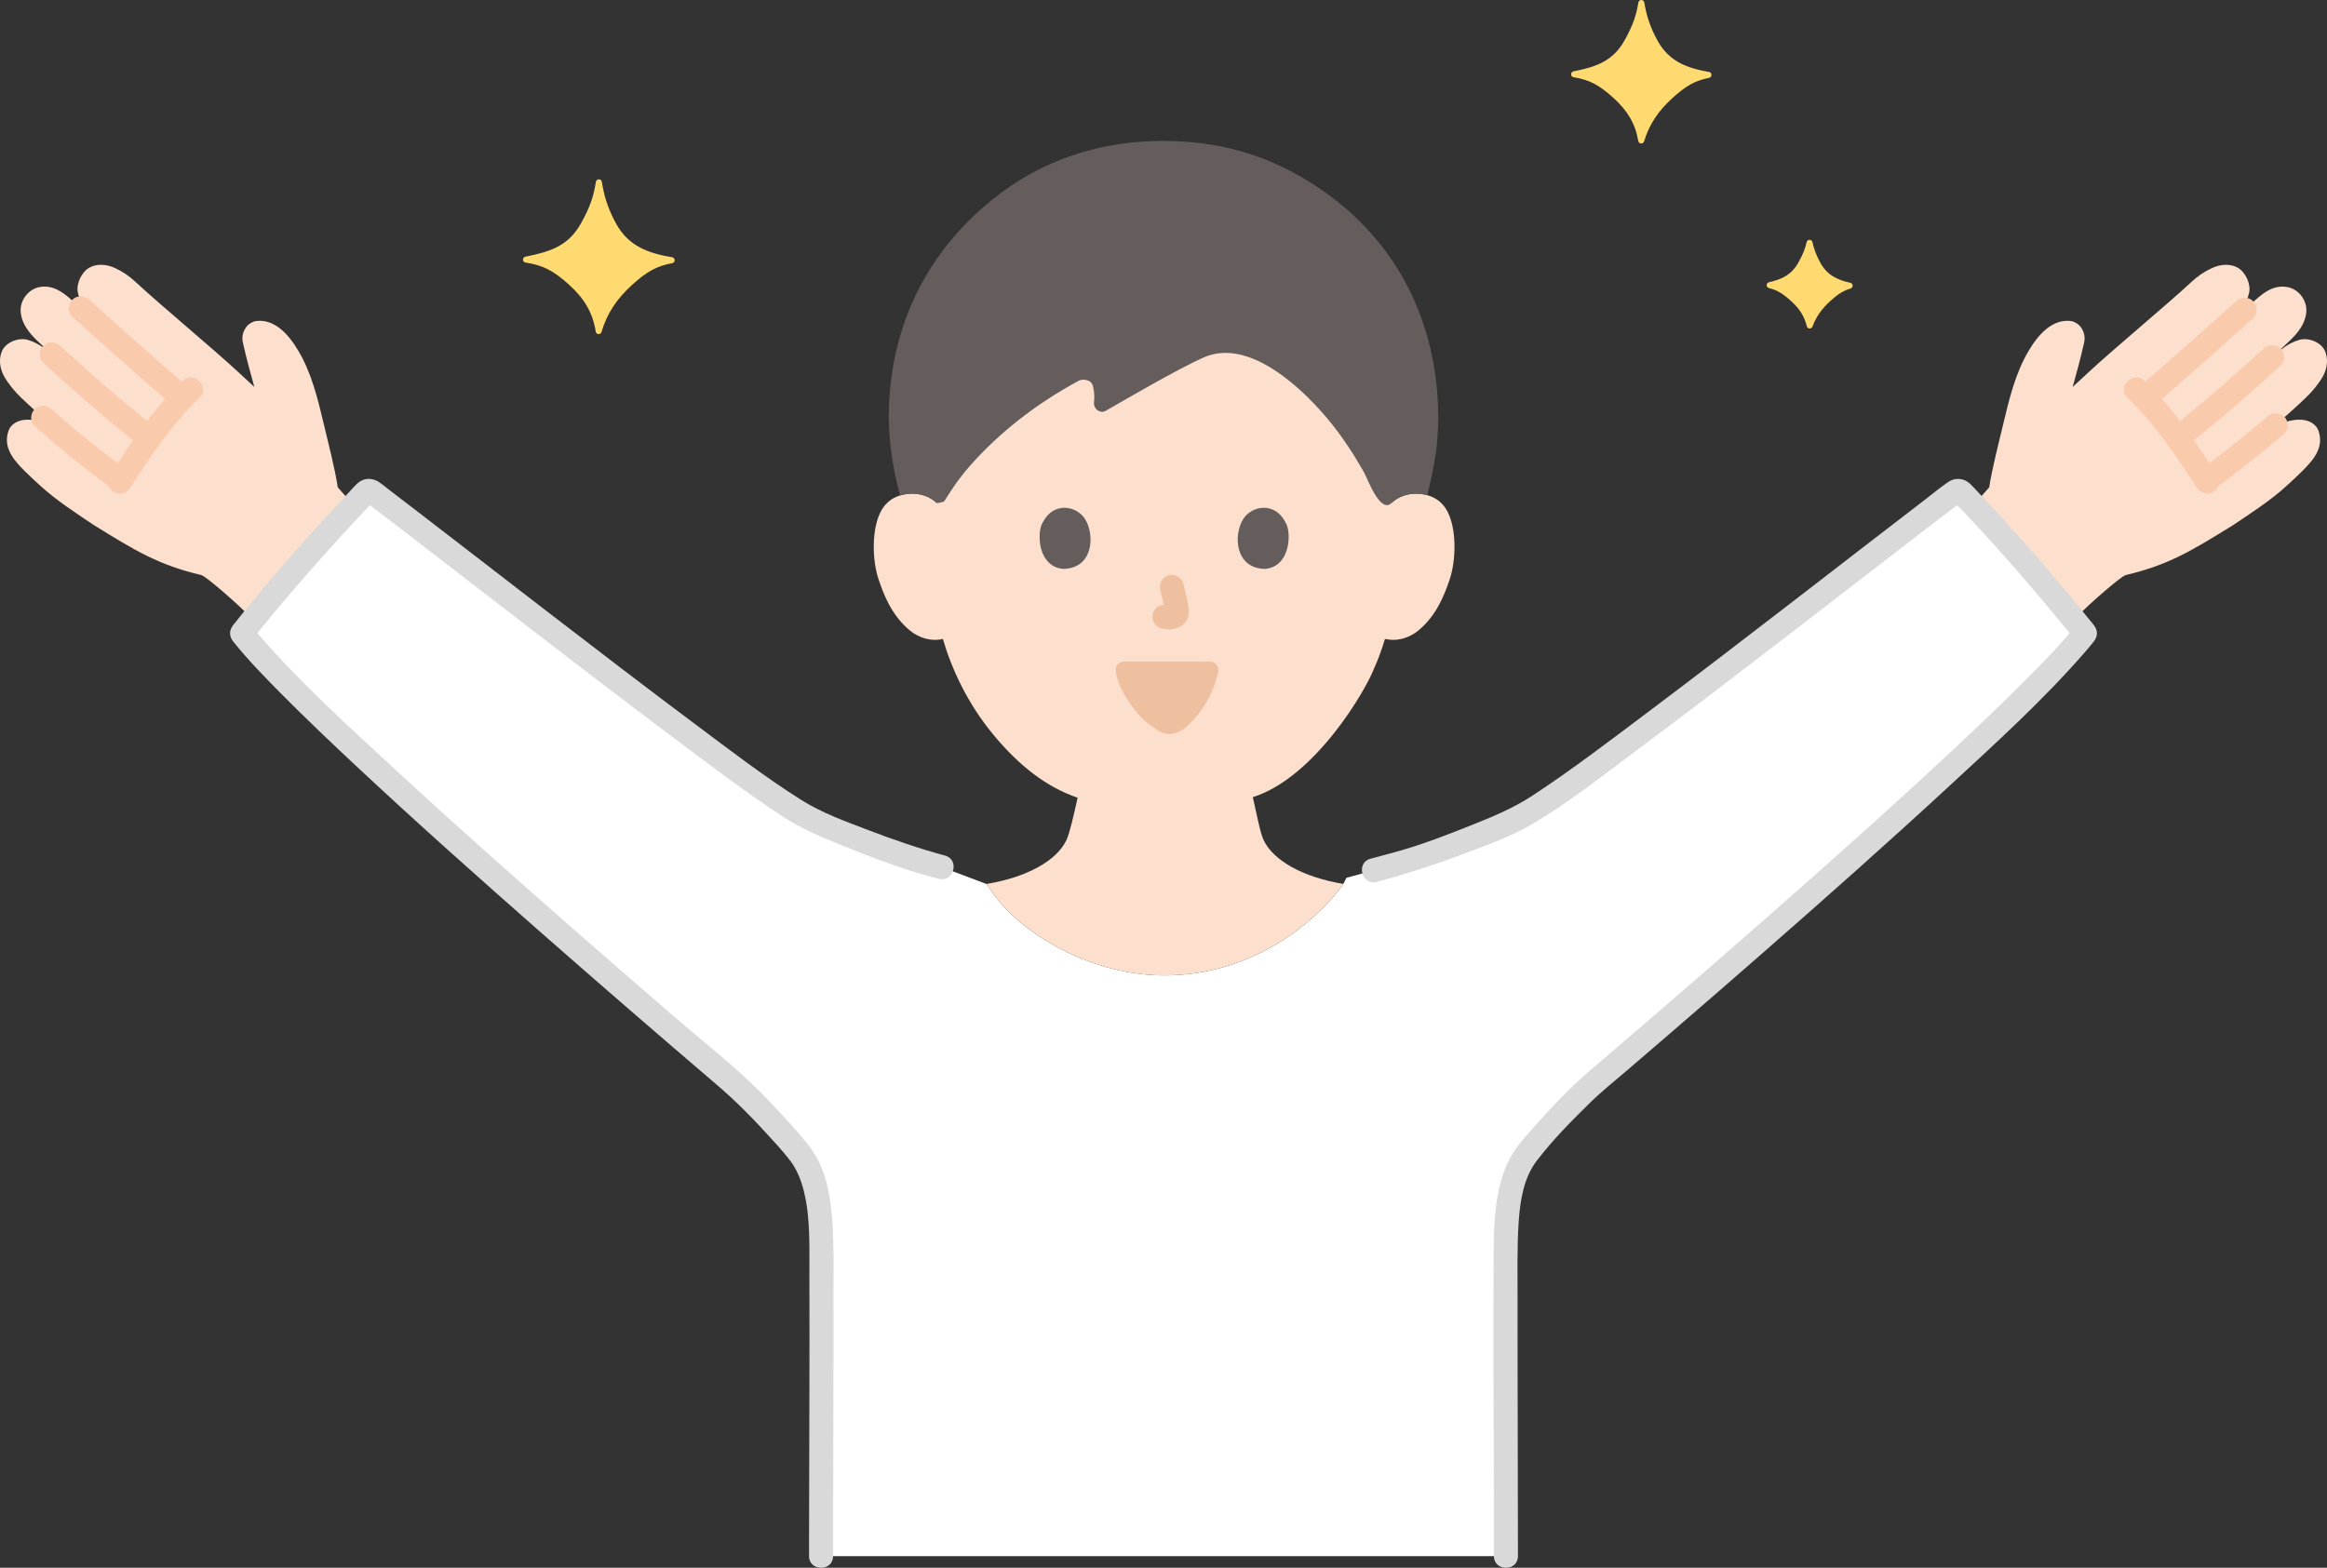 <?xml version="1.0" encoding="UTF-8"?><svg id="b" xmlns="http://www.w3.org/2000/svg" width="464.809" height="313.236" viewBox="0 0 464.809 313.236"><rect x="0" y="0" width="464.809" height="313.236" fill="#333333" stroke="none"/><defs><style>.f{fill:#d9d9d9;}.g{fill:#fff;}.h{fill:#f9cbac;}.i{fill:#ffda71;}.j{fill:#fce0cd;}.k{fill:#efc0a0;}.l{fill:#645d5c;}</style></defs><g id="c"><g id="d"><path class="j" d="M49.359,122.659s.413.482,1.071,1.256c6.284-7.724,13.051-15.409,20.141-22.983.008-.022.017-.041.026-.063-1.058-1.151-2.1-2.318-3.123-3.499-.593-3.831-1.911-8.91-2.804-12.661-1.201-5.045-2.438-10.178-5.086-14.638-1.952-3.287-4.771-6.453-8.556-5.914-.419.06-1.325.509-1.77,1.092-.794,1.04-.982,2.134-.749,3.174.822,3.66,1.388,5.561,2.292,8.891-1.855-1.72-3.204-2.972-3.204-2.972-5.067-4.703-15.419-13.277-20.486-17.98-1.302-1.209-2.556-2.078-4.17-2.82-1.614-.742-3.588-.929-5.129-.044-1.541.884-2.664,3.282-2.246,5.025.169.703.684,2.429,1.284,3.386,0,0,.181.288.477.76-1.016-.914-2.019-1.82-3.003-2.712-1.948-1.766-3.878-3.04-6.386-2.605-2.276.394-3.992,2.669-3.808,4.972.179,2.244,1.553,4.046,3.169,5.614.81.786,1.686,1.617,2.612,2.479-.744-.453-1.887-1.754-4.332-2.501-1.799-.551-4.337.426-5.138,2.132-.749,1.622-.499,3.567.374,5.127.874,1.55,2.101,3.026,3.39,4.264,1.784,1.713,4.056,3.755,6.519,5.869-1.622-.815-3.277-1.386-4.996-1.453-2.21-.087-3.64.997-4.052,2.275-.542,1.683-.39,3.293.823,5.157,1.104,1.695,3.38,3.77,5.547,5.763,3.189,2.934,7.517,5.73,10.799,7.926,8.153,5.037,12.825,7.91,21.316,9.91,1.117.263,8.279,6.705,9.195,7.774Z"/><path class="j" d="M445.961,104.975c-8.153,5.037-12.825,7.91-21.316,9.91-1.117.263-8.279,6.705-9.195,7.774,0,0-.414.483-1.074,1.26-6.317-7.731-13.155-15.622-20.164-23.05,1.058-1.151,2.1-2.318,3.123-3.499.593-3.831,1.911-8.91,2.804-12.661,1.201-5.045,2.438-10.178,5.086-14.638,1.952-3.287,4.771-6.453,8.556-5.914.419.06,1.325.509,1.77,1.092.794,1.04.982,2.134.749,3.174-.822,3.66-1.388,5.561-2.292,8.891,1.855-1.72,3.204-2.972,3.204-2.972,5.067-4.703,15.419-13.277,20.486-17.98,1.302-1.209,2.556-2.078,4.17-2.82,1.614-.742,3.588-.929,5.129-.044,1.541.884,2.664,3.282,2.246,5.025-.169.703-.684,2.429-1.284,3.386l-.477.76c1.016-.914,2.019-1.82,3.003-2.712,1.948-1.766,3.878-3.04,6.386-2.605,2.276.394,3.992,2.669,3.808,4.972-.179,2.244-1.553,4.046-3.169,5.614-.81.786-1.686,1.617-2.612,2.479.744-.453,1.887-1.754,4.332-2.501,1.799-.551,4.337.426,5.138,2.132.749,1.622.499,3.567-.374,5.127-.874,1.55-2.101,3.026-3.39,4.264-1.784,1.713-4.056,3.755-6.519,5.869,1.622-.815,3.277-1.386,4.996-1.453,2.21-.087,3.64.997,4.052,2.275.542,1.683.39,3.293-.823,5.157-1.104,1.695-3.38,3.77-5.547,5.763-3.189,2.934-7.517,5.73-10.799,7.926"/><path class="h" d="M6.918,85.141c5.118,4.525,10.425,8.902,16.016,12.833,1.03.724,2.713.219,3.284-.861.65-1.231.238-2.511-.861-3.284-5.234-3.68-10.115-7.724-15.045-12.083-.971-.858-2.438-.956-3.394,0-.875.875-.975,2.532,0,3.394h0Z"/><path class="h" d="M8.643,72.483c5.676,5.28,11.561,10.348,17.585,15.227,1.006.815,2.41.984,3.394,0,.843-.843,1.012-2.574,0-3.394-6.023-4.879-11.909-9.947-17.585-15.227-.949-.883-2.454-.94-3.394,0-.893.893-.953,2.508,0,3.394h0Z"/><path class="h" d="M36.266,76.227c-6.197-5.384-12.339-10.832-18.429-16.336-.961-.869-2.445-.949-3.394,0-.883.883-.965,2.522,0,3.394,6.09,5.505,12.232,10.953,18.429,16.336.978.85,2.432.962,3.394,0,.868-.868.983-2.54,0-3.394h0Z"/><path class="h" d="M36.452,76.067c-5.787,5.551-10.235,12.288-14.605,18.961-.71,1.085-.217,2.653.861,3.284,1.169.684,2.572.226,3.284-.861,4.156-6.346,8.35-12.711,13.855-17.99,2.234-2.142-1.163-5.534-3.394-3.394h0Z"/><path class="h" d="M452.869,83.246c-2.316,1.978-4.665,3.918-7.053,5.808-.558.441-1.117.881-1.68,1.316.243-.188-.114.088-.196.15-.129.099-.257.197-.386.295-.285.218-.571.434-.858.65-1.069.804-2.149,1.594-3.244,2.364-1.025.72-1.604,2.131-.861,3.284.656,1.018,2.185,1.633,3.284.861,4.993-3.509,9.75-7.371,14.387-11.333.958-.818.904-2.564,0-3.394-1.02-.936-2.372-.873-3.394,0h0Z"/><path class="h" d="M452.128,69.625c-5.461,5.101-11.135,9.988-16.941,14.691-1.008.816-.849,2.545,0,3.394.996.996,2.384.819,3.394,0,5.806-4.703,11.481-9.59,16.941-14.691.947-.885.895-2.5,0-3.394-.945-.945-2.444-.887-3.394,0h0Z"/><path class="h" d="M431.937,79.621c6.09-5.29,12.128-10.642,18.118-16.045.963-.869.883-2.511,0-3.394-.957-.957-2.429-.871-3.394,0-5.99,5.403-12.028,10.754-18.118,16.045-.979.85-.871,2.523,0,3.394.971.971,2.413.853,3.394,0h0Z"/><path class="h" d="M424.963,79.461c5.504,5.279,9.699,11.644,13.855,17.99.709,1.083,2.125,1.539,3.284.861,1.077-.63,1.574-2.195.861-3.284-4.37-6.673-8.818-13.411-14.605-18.961-2.23-2.139-5.629,1.251-3.394,3.394h0Z"/><path class="g" d="M300.804,310.918c0-23.219-.2-58.81.03-64.58.2-5.06.79-11.72,4.53-16.25,3.33-4.04,7.954-9.055,11.954-12.815,28.666-24.462,85.545-73.755,99.174-90.744-7.592-9.421-16.026-19.187-24.666-28.161-.339-.352-.932-.4-1.323-.105-17.891,13.52-71.333,55.588-85.259,64.087-4.761,2.906-21.19,8.911-25.28,10.021-3.163.859-8.153,2.213-11.013,3.007-.395.78-.701,1.375-.701,1.375-.199.262-.342.455-.342.455-4.983,6.704-17.556,17.828-35.709,17.671-15.167-.131-29.882-9.212-35.029-18.21l-9.028-3.403c-1.195-.325-2.333-.634-3.3-.896-4.09-1.11-20.519-7.116-25.28-10.021-13.926-8.499-67.368-50.567-85.259-64.087-.393-.297-.991-.244-1.33.113-8.774,9.248-17.094,18.679-24.659,28.153,13.629,16.989,70.509,66.282,99.174,90.744,4,3.76,8.624,8.775,11.954,12.815,3.74,4.53,4.33,11.19,4.53,16.25.23,5.77.03,41.361.03,64.58h136.799Z"/><path class="j" d="M278.328,100.165c-.136.11-.269.228-.398.351,0,0,3.604-35.637-45.73-35.637s-45.068,35.637-45.068,35.637c-1.466-1.409-3.441-1.938-5.131-1.878-3.678.13-5.243,2.119-5.916,3.287-2.01,3.486-1.925,9.91-.576,13.885.956,2.815,2.521,7.121,6.295,10.209,1.673,1.369,4.194,2.235,6.526,1.634,1.709,5.808,4.805,12.816,10.241,19.323,5.081,6.081,10.47,10.285,16.68,12.406-.76,3.4-1.58,7.08-2.24,8.47-1.943,4.117-7.911,7.421-15.882,8.747,5.108,9.02,19.861,18.15,35.069,18.281,18.153.157,30.726-10.967,35.709-17.671,0,0,.192-.258.451-.599-8.004-1.318-13.999-4.629-15.958-8.758-.66-1.4-1.37-5.102-2.159-8.579,12.381-3.895,22.627-21.359,24.329-25.977.524-1.091,1.381-3.339,2.075-5.633.369.062.579.098.579.098,2.188.37,4.477-.469,6.032-1.741,3.774-3.088,5.339-7.394,6.295-10.209,1.349-3.975,1.434-10.399-.576-13.885-.673-1.168-2.238-3.157-5.916-3.287-1.541-.054-3.32.381-4.733,1.527Z"/><path class="l" d="M225.508,28.541c2.231-.255,4.529-.387,6.892-.387,13.377,0,23.761,4.119,32.653,10.526,10.457,7.548,21.28,20.887,22.187,42.363.26,6.156-.464,11.176-2.162,17.889-.59-.162-1.259-.268-2.019-.295-1.688-.06-3.661.469-5.127,1.875-2.267,2.174-4.787-4.927-5.476-6.142-1.992-3.515-4.2-6.915-6.75-10.054-5.209-6.413-16.087-16.96-25.258-12.908-5.295,2.368-14.254,7.618-19.577,10.664-1.14.653-2.501-.376-2.348-1.769.101-.918.102-1.887-.207-3.164-.321-1.322-2.042-1.495-2.829-1.072-8.563,4.605-15.927,10.428-21.667,16.917-2.556,2.889-4.208,5.583-5.208,7.167-.458.292-1.48.364-1.48.364-1.466-1.409-3.441-1.938-5.131-1.878-.845.03-1.578.158-2.213.354-1.722-6.299-2.453-12.537-2.224-17.949.915-21.661,12.356-35.045,22.458-42.558,7.095-5.276,15.633-8.817,25.485-9.945Z"/><path class="f" d="M275.013,176.204c5.507-1.501,10.854-3.17,16.199-5.181,5.091-1.915,10.487-3.759,15.175-6.56,7.051-4.213,13.611-9.391,20.188-14.289,9.792-7.292,19.486-14.717,29.164-22.159,9.077-6.98,18.128-13.995,27.204-20.976,1.728-1.329,3.458-2.657,5.191-3.981.735-.561,1.47-1.122,2.207-1.682.338-.257.739-.494,1.043-.791.051-.05.164-.091.2-.152.372-.62-1.258.237-1.126-.029-.047.096,1.207,1.264,1.31,1.372,6.451,6.794,12.636,13.841,18.617,21.052,1.483,1.788,2.953,3.588,4.411,5.396v-3.394c-3.037,3.775-6.446,7.258-9.858,10.691-4.871,4.902-9.881,9.666-14.932,14.382-12.228,11.418-24.727,22.548-37.296,33.588-11.707,10.282-23.496,20.471-35.342,30.593-3.667,3.133-6.993,6.644-10.203,10.24-1.65,1.848-3.41,3.707-4.778,5.779-1.333,2.02-2.222,4.37-2.797,6.713-1.39,5.668-1.228,11.63-1.252,17.428-.068,16.858.043,33.718.063,50.576.002,2.032.004,4.064.004,6.096,0,3.089,4.8,3.094,4.8,0,0-17.181-.097-34.362-.079-51.543.005-5.021-.111-10.076.213-15.09.275-4.248.964-8.908,3.628-12.383,3.144-4.101,6.872-7.897,10.562-11.505,2.489-2.433,5.226-4.62,7.868-6.884,2.747-2.354,5.49-4.713,8.23-7.075,6.113-5.271,12.209-10.561,18.284-15.875,12.679-11.092,25.286-22.273,37.659-33.706,9.188-8.489,18.564-17.004,26.792-26.451.623-.715,1.235-1.441,1.829-2.18.882-1.096.891-2.289,0-3.394-5.944-7.369-12.083-14.581-18.477-21.564-1.609-1.758-3.235-3.501-4.879-5.228-.8-.84-1.576-1.873-2.735-2.211-1.013-.296-2.066-.126-2.939.461-1.561,1.049-3.023,2.296-4.516,3.439-8.664,6.632-17.285,13.322-25.927,19.983-9.957,7.673-19.925,15.332-29.975,22.883-7.437,5.589-14.866,11.262-22.647,16.37-3.643,2.392-7.578,4.062-11.559,5.65-4.902,1.955-9.881,3.925-14.962,5.372-1.939.552-3.892,1.058-5.837,1.588-2.977.811-1.713,5.443,1.276,4.629h0Z"/><path class="f" d="M188.782,170.952c-5.236-1.424-10.321-3.179-15.39-5.119-4.566-1.748-9.201-3.395-13.365-6.022-7.327-4.622-14.245-9.948-21.177-15.131-9.857-7.369-19.624-14.858-29.376-22.365-8.929-6.872-17.833-13.776-26.768-20.639-1.641-1.26-3.283-2.519-4.929-3.773-.703-.536-1.39-1.126-2.127-1.614-.827-.549-1.834-.752-2.81-.508-1.244.311-2.07,1.433-2.907,2.321-6.498,6.9-12.814,13.975-18.867,21.269-1.499,1.806-2.98,3.627-4.446,5.46-.879,1.1-.892,2.285,0,3.394,3.012,3.744,6.39,7.199,9.772,10.605,4.789,4.822,9.713,9.51,14.677,14.15,12.165,11.371,24.602,22.452,37.111,33.444,11.618,10.209,23.317,20.325,35.072,30.375,3.497,2.989,6.721,6.218,9.823,9.617,1.624,1.78,3.305,3.569,4.768,5.486,1.39,1.821,2.208,3.985,2.749,6.191,1.31,5.341,1.061,11.046,1.082,16.514.063,16.738-.045,33.477-.065,50.215-.002,2.032-.004,4.064-.004,6.096,0,3.089,4.8,3.094,4.8,0,0-17.323.1-34.646.079-51.97-.006-5.055.12-10.151-.25-15.197-.348-4.751-1.189-9.783-3.917-13.805-1.44-2.123-3.251-4.041-4.962-5.947-1.772-1.975-3.591-3.909-5.463-5.791-5.175-5.202-11.052-9.769-16.609-14.558-6.174-5.321-12.332-10.662-18.467-16.027-12.734-11.135-25.396-22.359-37.825-33.834-9.309-8.594-18.815-17.212-27.147-26.779-.623-.715-1.235-1.441-1.829-2.18v3.394c5.861-7.331,11.997-14.439,18.332-21.364,1.592-1.74,3.197-3.469,4.813-5.186.147-.157,1.21-1.2,1.177-1.247-.023-.033-1.234-.207-1.175-.044.029.081.201.139.266.201.306.294.705.534,1.043.791,1.582,1.202,3.16,2.409,4.736,3.618,8.628,6.619,17.222,13.283,25.837,19.919,9.733,7.497,19.479,14.979,29.306,22.354,7.207,5.409,14.408,10.894,21.944,15.842,3.698,2.428,7.736,4.128,11.829,5.782,4.985,2.014,10.043,3.966,15.19,5.532,1.388.422,2.797.777,4.196,1.157,2.985.811,4.258-3.818,1.276-4.629h0Z"/><path class="i" d="M120.21,36.336c-.113-.674-1.076-.671-1.184.004-.439,2.725-1.034,4.806-2.973,8.281-2.533,4.54-6.2,5.699-11.098,6.657-.655.128-.645,1.078.014,1.179,3.476.533,5.562,1.581,8.732,4.46,3.015,2.739,4.693,5.528,5.296,9.34.1.63.98.672,1.16.061,1.112-3.763,3.1-6.676,6.099-9.4,2.948-2.679,4.96-3.772,8.024-4.341.658-.122.635-1.068-.025-1.178-4.836-.808-8.694-2.249-11.125-6.605-1.815-3.253-2.476-5.804-2.921-8.457Z"/><path class="i" d="M328.438.493c-.114-.66-1.069-.655-1.179.005-.409,2.455-.984,4.387-2.753,7.556-2.34,4.193-5.71,5.31-10.2,6.2-.659.131-.639,1.071.024,1.18,3.131.51,5.066,1.508,7.971,4.147,2.78,2.525,4.347,5.096,4.936,8.579.108.636.977.693,1.164.076,1.051-3.452,2.901-6.139,5.67-8.655,2.692-2.446,4.55-3.482,7.299-4.026.653-.13.66-1.068.004-1.181-4.442-.764-7.987-2.134-10.233-6.159-1.655-2.965-2.286-5.308-2.704-7.723Z"/><path class="i" d="M362.034,48.397c-.14-.628-1.026-.636-1.167-.008-.276,1.226-.71,2.384-1.647,4.063-1.393,2.496-3.334,3.357-5.865,3.936-.612.14-.638,1.014-.028,1.162,1.598.387,2.777,1.092,4.424,2.587,1.67,1.518,2.684,3.06,3.155,5.05.135.572.933.605,1.135.053.727-1.987,1.893-3.591,3.557-5.103,1.503-1.366,2.616-2.072,4.015-2.479.607-.176.584-1.031-.034-1.163-2.547-.544-4.59-1.527-5.935-3.936-.877-1.572-1.323-2.882-1.609-4.163Z"/><g id="e"><path class="k" d="M231.753,117.895c.388,1.481.761,2.986.984,4.502l-.086-.638c.026.208.038.413.017.621l.086-.638c-.015.097-.036.187-.068.279l.242-.573c-.029.065-.059.121-.099.18l.375-.486c-.046.056-.09.099-.147.145l.486-.375c-.114.073-.234.132-.356.189l.573-.242c-.196.082-.391.142-.601.175l.638-.086c-.19.022-.375.021-.564-.001l.638.086c-.213-.03-.421-.081-.634-.11-.319-.1-.638-.114-.957-.043-.319.014-.617.109-.892.285-.498.291-.973.862-1.103,1.434-.14.614-.11,1.304.242,1.849.312.484.835,1.022,1.434,1.103.492.066.97.191,1.471.213.772.034,1.489-.203,2.178-.52.853-.392,1.521-1.164,1.747-2.083.192-.779.11-1.453-.022-2.233-.245-1.45-.58-2.888-.953-4.31-.152-.579-.588-1.133-1.103-1.434s-1.273-.429-1.849-.242c-1.25.404-2.018,1.651-1.676,2.952h0Z"/><path class="l" d="M207.944,105.122c-.752,2.443-.262,8.063,4.366,8.541,6.117-.037,6.443-6.831,4.383-10.026-1.686-2.616-6.644-3.704-8.75,1.485Z"/><path class="l" d="M257.119,105.122c.752,2.443.262,8.063-4.366,8.541-6.117-.037-6.443-6.831-4.384-10.026,1.686-2.616,6.643-3.703,8.75,1.485Z"/><path class="k" d="M228.274,132.181c-1.445.001-2.732.002-3.72.003-1.046,0-1.822.854-1.691,1.892.395,3.135,2.482,6.166,4.486,8.591,1.354,1.639,2.87,2.567,4.198,3.415.654.418,1.457.602,2.232.567,1.334-.062,2.62-.834,3.792-1.982,2.667-2.611,4.784-6.06,5.769-10.394.244-1.075-.587-2.101-1.69-2.1-3.404.002-9.088.006-13.376.009Z"/></g></g></g></svg>